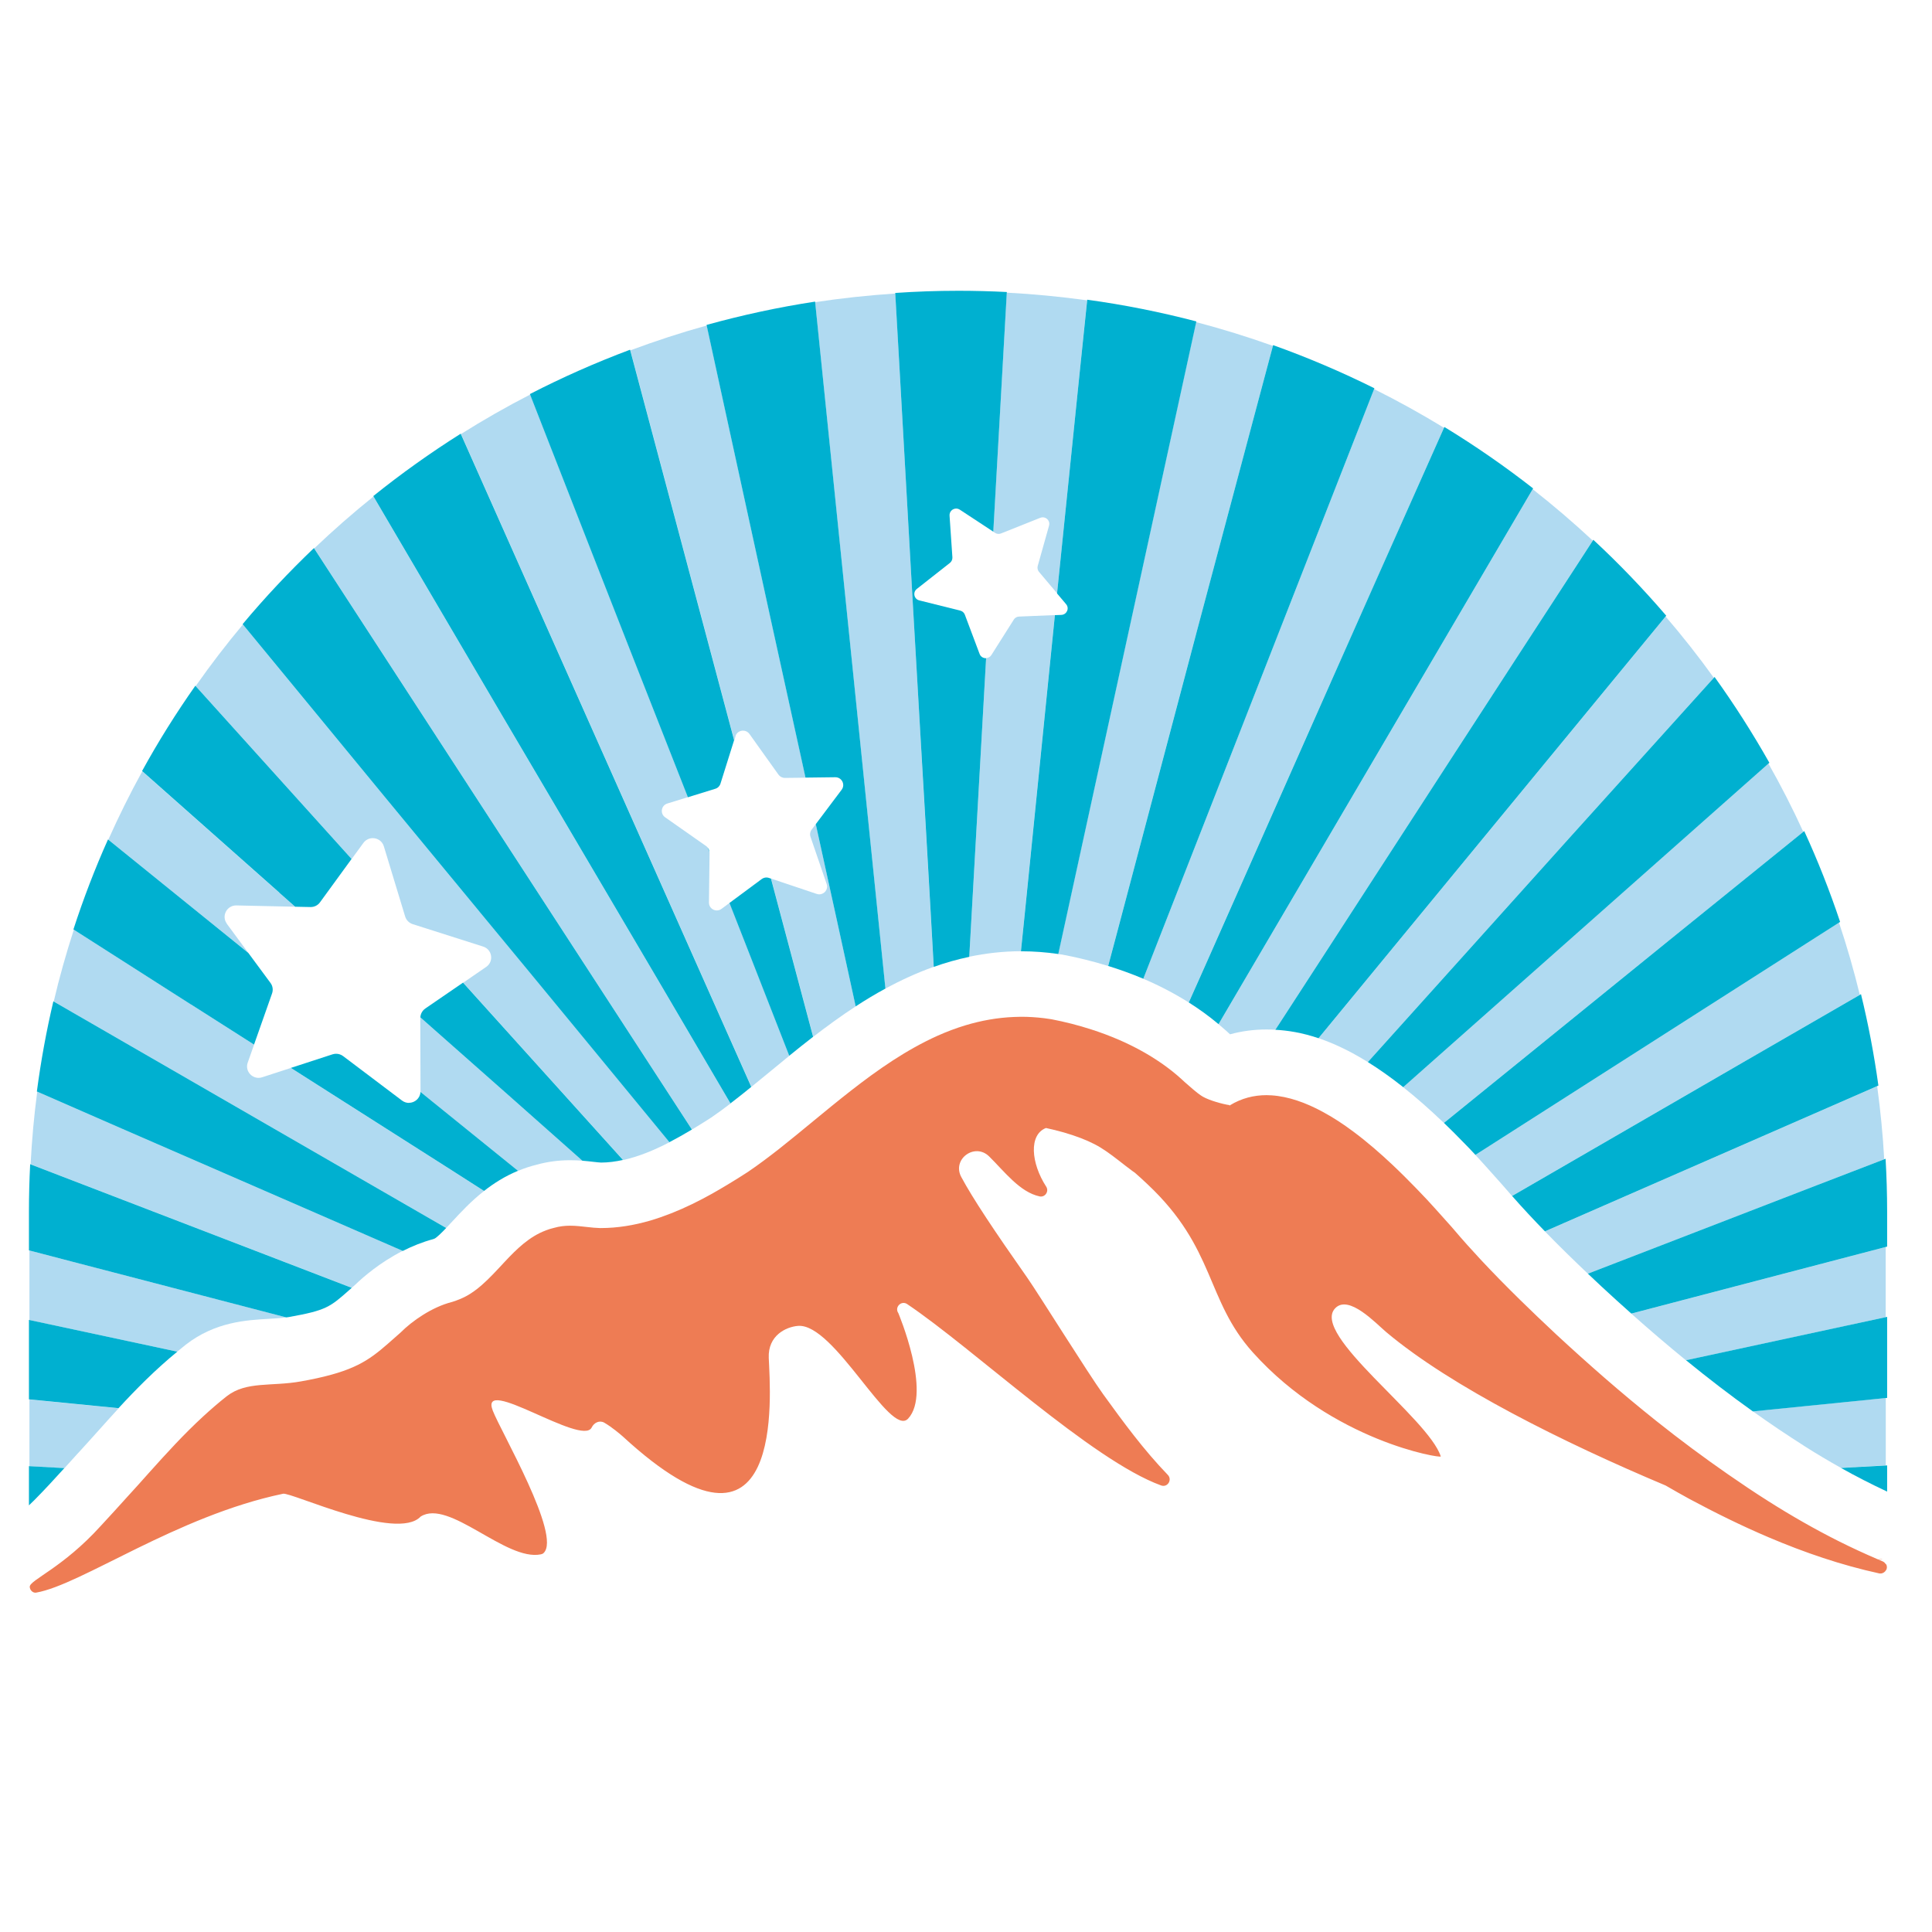 <?xml version="1.0" encoding="UTF-8"?>
<svg xmlns="http://www.w3.org/2000/svg" width="110mm" height="110mm" version="1.1" viewBox="0 0 311.81 311.81">
  <!-- Generator: Adobe Illustrator 29.7.1, SVG Export Plug-In . SVG Version: 2.1.1 Build 8)  -->
  <defs>
    <style>
      .st0 {
        fill: #49aae0;
        mix-blend-mode: multiply;
        opacity: .43;
      }

      .st1 {
        isolation: isolate;
      }

      .st2 {
        fill: #00b0d0;
      }

      .st3 {
        fill: #ee7c54;
      }
    </style>
  </defs>
  <g class="st1">
    <g id="Capa_1">
      <path class="st0" d="M281.77,171.18c6.12-3.54,12.25-7.07,18.39-10.62-.96-3.95-2.08-7.84-3.36-11.66l-58.69,37.49c.96,1.03,1.88,2.06,2.78,3.07.45.51.9,1.01,1.35,1.51.08.09.16.17.23.26.51.6,1.03,1.2,1.56,1.79,5.55-3.21,11.11-6.43,16.66-9.64,7.02-4.07,14.05-8.14,21.08-12.2Z"/>
      <path class="st0" d="M291.5,191.95c4.2-1.62,8.4-3.23,12.6-4.85-.22-3.98-.61-7.91-1.14-11.8l-53.62,23.44c2.38,2.45,4.75,4.75,6.93,6.82,4.19-1.62,8.37-3.23,12.56-4.85,7.56-2.92,15.11-5.84,22.67-8.76Z"/>
      <path class="st0" d="M93.28,136.25c-4.04-6.85-8.08-13.7-12.11-20.55-6.1-10.37-12.19-20.75-18.35-31.24l-2.54-4.33c-3.31,2.66-6.51,5.46-9.57,8.38l60.97,93.79c1.03-.62,2.06-1.27,3.08-1.92,1.03-.7,2.07-1.47,3.14-2.28-3.78-6.45-7.56-12.89-11.35-19.33-4.41-7.51-8.84-15.01-13.26-22.51Z"/>
      <path class="st0" d="M67.84,164.19s-.01.08-.01.12l.04,11.83s0,.07-.01.1l15.74,12.73c.95-.4,1.97-.74,3.05-1.01,1.74-.47,3.5-.71,5.37-.71.71,0,1.37.03,1.98.08-3.79-3.36-7.58-6.72-11.37-10.08-4.92-4.36-9.85-8.71-14.78-13.06Z"/>
      <path class="st0" d="M36.61,149.07c-.9-1.22-.02-2.94,1.5-2.94.01,0,.03,0,.04,0l9.48.21c-.86-.76-1.71-1.51-2.57-2.27-7.35-6.5-14.7-13.02-22.1-19.58-1.98,3.59-3.8,7.27-5.48,11.03l22.61,18.29-3.49-4.73Z"/>
      <path class="st0" d="M263.28,212.01c2.98,2.66,5.92,5.16,8.82,7.53.7-.15,1.39-.3,2.09-.45,7.88-1.71,15.76-3.41,23.64-5.1,2.17-.47,4.34-.93,6.51-1.4v-11.33l-41.07,10.75Z"/>
      <path class="st0" d="M193.06,102.26c3.07-11.57,6.16-23.13,9.28-34.83l3.1-11.61c-4.06-1.45-8.19-2.73-12.41-3.84l-22.26,101.99c.21.03.42.06.64.09.11.02.21.04.32.06,2.14.41,4.56.99,7.11,1.78.48-1.8.96-3.61,1.44-5.41,2.18-8.18,4.34-16.36,6.5-24.54,2.09-7.9,4.18-15.79,6.27-23.69Z"/>
      <path class="st0" d="M253.15,135.39c7.78-8.64,15.57-17.27,23.45-26-2.45-3.41-5.05-6.71-7.78-9.89l-56.01,68.06c2.34.79,4.98,2,7.95,3.85,5.4-6,10.8-12,16.2-18.01,5.39-6,10.79-12.01,16.19-18.01Z"/>
      <path class="st0" d="M234.96,121.26c6.57-10.12,13.14-20.22,19.79-30.45l2.31-3.56c-3.11-2.9-6.35-5.67-9.7-8.3l-50.7,86.34c.42.35.83.7,1.24,1.07.04.04.08.08.13.12.12.11.3.27.49.45,1.89-.52,3.86-.78,5.89-.78.45,0,.93.01,1.43.04.65-.99,1.29-1.99,1.94-2.98,4.67-7.19,9.32-14.38,13.98-21.57,4.4-6.8,8.8-13.59,13.21-20.38Z"/>
      <path class="st0" d="M214.77,110.13c4.85-10.92,9.71-21.83,14.62-32.87l3.66-8.22c-3.66-2.24-7.43-4.32-11.29-6.25l-37.25,95.17c2.45,1.04,4.93,2.31,7.34,3.83.89-2.01,1.79-4.01,2.68-6.01,3.44-7.74,6.86-15.48,10.29-23.21,3.31-7.48,6.62-14.96,9.94-22.44Z"/>
      <path class="st0" d="M175.45,48.47c-4.27-.59-8.59-1.01-12.97-1.24l-2.18,38.58.28.18c.18.12.38.18.59.18.13,0,.27-.03.4-.08l6.32-2.52c.13-.05.27-.08.4-.08.67,0,1.22.64,1.02,1.34l-1.83,6.51c-.09.33-.02.69.21.96l2.91,3.45c1.17-11.51,2.35-23.02,3.55-34.66l1.3-12.64Z"/>
      <path class="st0" d="M268.88,152.17c7.36-5.96,14.74-11.93,22.16-17.92-1.72-3.76-3.6-7.44-5.63-11.02l-58.95,52.23c2.06,1.63,4.24,3.54,6.57,5.77,5.67-4.59,11.34-9.19,17.01-13.79,6.27-5.09,12.55-10.19,18.83-15.27Z"/>
      <path class="st0" d="M117.73,145.73l-1.29.96c-.23.17-.5.25-.75.25-.66,0-1.28-.52-1.27-1.28l.1-8.05s0-.07-.01-.11c-.09-.23-.18-.47-.28-.7-.07-.09-.15-.17-.25-.24l-6.63-4.65c-.86-.6-.65-1.92.36-2.23l3.33-1.03c-.03-.07-.06-.14-.08-.21-2.94-7.47-5.88-14.94-8.81-22.41-4.35-11.08-8.68-22.16-13.06-33.37l-3.51-8.99c-3.83,1.97-7.56,4.1-11.18,6.38l46.87,105.36c1.03-.84,2.07-1.69,3.14-2.57.98-.81,1.98-1.63,3-2.46-2.33-5.96-4.66-11.92-6.99-17.88-.89-2.26-1.78-4.52-2.66-6.78Z"/>
      <path class="st0" d="M148.7,121.21c-.47-8.06-.94-16.13-1.4-24.2-.7-12.22-1.38-24.45-2.08-36.81l-.72-12.83c-4.37.29-8.69.75-12.95,1.4l11.34,110.79c2.49-1.36,5.08-2.55,7.8-3.52-.17-3.08-.34-6.16-.52-9.24-.49-8.53-.98-17.06-1.48-25.59Z"/>
      <path class="st0" d="M118.7,118.8c.18-.57.7-.88,1.22-.88.39,0,.77.17,1.03.53l4.69,6.57c.24.33.62.53,1.04.53,0,0,.01,0,.02,0l3.32-.04c-.17-.76-.34-1.53-.5-2.29-1.72-7.81-3.44-15.63-5.15-23.44-2.6-11.87-5.18-23.74-7.8-35.76l-2.5-11.49c-4.19,1.16-8.3,2.51-12.33,4.01l16.77,62.94.21-.68Z"/>
      <path class="st0" d="M77.31,147.03c-5.11-6.18-10.21-12.36-15.31-18.55-7.58-9.19-15.14-18.39-22.79-27.7-2.68,3.2-5.23,6.53-7.63,9.95l25.17,27.91,1.9-2.6c.38-.52.95-.77,1.51-.77.77,0,1.54.47,1.79,1.32l3.44,11.33c.18.58.63,1.04,1.22,1.23l11.37,3.62c1.47.47,1.76,2.41.49,3.28l-3.71,2.55,25.81,28.62c2.47-.54,4.99-1.58,7.5-2.88-4.73-5.76-9.46-11.51-14.2-17.26-5.51-6.69-11.03-13.37-16.54-20.05Z"/>
      <path class="st0" d="M51.12,175.02c-1.39-.89-2.79-1.78-4.18-2.66l-4.62,1.5c-.2.07-.4.1-.59.1-1.22,0-2.19-1.21-1.75-2.46l1.03-2.91c-3.4-2.16-6.79-4.32-10.19-6.49-6.29-4.01-12.58-8.03-18.9-12.07-1.23,3.81-2.33,7.68-3.25,11.61l63.34,36.55c.34-.36.68-.72.98-1.05,1.41-1.52,3.06-3.3,5.13-4.92-1.66-1.06-3.31-2.12-4.97-3.18-7.34-4.68-14.68-9.35-22.03-14.02Z"/>
      <path class="st0" d="M11.64,203.62c-2.3-.6-4.59-1.2-6.89-1.8v11.22l23.85,5.11c.45-.37.9-.74,1.36-1.11.01-.01.03-.02.04-.03,4.73-3.67,9.74-3.95,13.39-4.16,1.05-.06,1.97-.12,2.81-.24-3.74-.97-7.48-1.95-11.22-2.92-7.78-2.02-15.57-4.04-23.35-6.08Z"/>
      <path class="st0" d="M291.12,233.33c2,1.27,4,2.46,6.01,3.58,1.16-.07,2.33-.13,3.49-.2,1.24-.07,2.49-.14,3.73-.21v-10.88l-21.45,2.16c2.76,1.97,5.49,3.81,8.22,5.54Z"/>
      <path class="st0" d="M131.66,133.01l-.67.89c-.25.33-.32.76-.18,1.16l2.61,7.62c.29.85-.37,1.66-1.2,1.66-.13,0-.27-.02-.41-.07l-7.36-2.47,6.8,25.53c2.18-1.68,4.46-3.35,6.86-4.91-1.01-4.65-2.02-9.29-3.04-13.93-1.13-5.16-2.27-10.32-3.4-15.48Z"/>
      <path class="st0" d="M4.75,225.86v10.78l5.65.31c.68-.75,1.37-1.51,2.07-2.29l.13-.14s.04-.05.07-.07c1.02-1.11,2.01-2.22,3-3.32,1.14-1.27,2.29-2.56,3.47-3.84-3.98-.39-7.95-.78-11.93-1.18-.82-.08-1.63-.16-2.45-.24Z"/>
      <path class="st0" d="M163.62,100l-3.62,5.72c-.2.32-.52.47-.85.49l-2.72,48.2c2.67-.56,5.44-.88,8.33-.89.21-2.02.42-4.04.62-6.06.87-8.57,1.73-17.14,2.59-25.7.75-7.5,1.51-15,2.27-22.49l-5.77.24c-.35.01-.67.2-.86.49Z"/>
      <path class="st0" d="M19.58,182.11c-4.52-1.97-9.04-3.95-13.57-5.93-.51,3.86-.87,7.77-1.07,11.73l51.83,19.93c.17-.15.35-.31.53-.47,1.37-1.32,4.07-3.65,7.7-5.49-7.71-3.36-15.42-6.72-23.13-10.07-7.43-3.23-14.86-6.46-22.29-9.7Z"/>
      <path class="st2" d="M4.67,236.63v6.32s.05-.05.08-.07c.01-.01.03-.03.04-.04.27-.26.54-.52.8-.78,1.61-1.63,3.19-3.34,4.8-5.12l-5.65-.31h-.08Z"/>
      <path class="st2" d="M4.67,213.03v12.82s.05,0,.08,0c.82.08,1.63.16,2.45.24,3.98.4,7.95.79,11.93,1.18,2.84-3.08,5.89-6.17,9.48-9.12l-23.85-5.11-.08-.02Z"/>
      <path class="st2" d="M4.87,187.88c-.13,2.54-.2,5.1-.2,7.67h0v6.25s.05.01.08.02c2.3.6,4.59,1.2,6.89,1.8,7.78,2.03,15.57,4.05,23.35,6.08,3.74.97,7.48,1.95,11.22,2.92.14-.02.29-.04.42-.06,6.05-1.08,6.63-1.6,9.83-4.44.1-.09.21-.18.31-.27l-51.83-19.93-.07-.03Z"/>
      <path class="st2" d="M8.61,161.61c-1.12,4.76-2.01,9.62-2.66,14.55.02,0,.04.02.07.03,4.53,1.98,9.05,3.95,13.57,5.93,7.43,3.24,14.86,6.47,22.29,9.7,7.71,3.35,15.42,6.71,23.13,10.07,1.49-.75,3.14-1.43,4.92-1.91.15-.05.22-.09.23-.09.4-.22,1.12-.94,1.85-1.7l-63.34-36.55-.06-.04Z"/>
      <path class="st2" d="M30.81,162.1c3.39,2.16,6.79,4.32,10.19,6.49l2.91-8.26c.2-.57.11-1.21-.26-1.7l-3.56-4.82-22.61-18.29-.05-.04c-2.11,4.72-3.97,9.56-5.58,14.52.02.01.04.02.06.04,6.31,4.03,12.61,8.06,18.9,12.07Z"/>
      <path class="st2" d="M66,178c-.38,0-.77-.12-1.12-.38l-9.5-7.17c-.33-.25-.73-.38-1.13-.38-.2,0-.39.03-.58.09l-6.73,2.19c1.39.89,2.79,1.78,4.18,2.66,7.34,4.67,14.69,9.34,22.03,14.02,1.66,1.06,3.31,2.12,4.97,3.18,1.57-1.23,3.37-2.38,5.48-3.25l-15.74-12.73c-.05,1.04-.93,1.76-1.86,1.76Z"/>
      <path class="st2" d="M68.63,162.78c-.47.32-.75.84-.79,1.41,4.93,4.35,9.86,8.7,14.78,13.06,3.79,3.36,7.58,6.72,11.37,10.08.65.05,1.24.12,1.76.18.49.05.95.11,1.25.12,1.16,0,2.35-.16,3.54-.42l-25.81-28.62-6.11,4.19Z"/>
      <path class="st2" d="M45.07,144.07c.86.76,1.71,1.51,2.57,2.27l2.46.05s.03,0,.04,0c.6,0,1.16-.28,1.51-.77l5.09-6.99-25.17-27.91-.04-.05c-3.11,4.42-5.99,9.01-8.6,13.77.02.01.03.03.05.04,7.4,6.56,14.75,13.08,22.1,19.58Z"/>
      <path class="st2" d="M50.67,88.45c-4.06,3.88-7.91,7.97-11.51,12.28.01.02.03.03.04.05,7.65,9.3,15.22,18.51,22.79,27.7,5.1,6.19,10.2,12.37,15.31,18.55,5.52,6.68,11.04,13.36,16.54,20.05,4.74,5.75,9.47,11.51,14.2,17.26,1.21-.63,2.42-1.32,3.63-2.04l-60.97-93.79-.04-.06Z"/>
      <path class="st2" d="M74.35,70c-4.9,3.09-9.61,6.45-14.1,10.06l.03.06,2.54,4.33c6.16,10.5,12.25,20.87,18.35,31.24,4.03,6.86,8.07,13.7,12.11,20.55,4.42,7.5,8.85,15,13.26,22.51,3.79,6.44,7.57,12.89,11.35,19.33,1.1-.84,2.22-1.73,3.36-2.66l-46.87-105.36-.03-.07Z"/>
      <path class="st2" d="M114.22,136.81c.09.23.18.47.28.7-.02-.26-.11-.5-.28-.7Z"/>
      <path class="st2" d="M124.11,141.69c-.13-.04-.27-.07-.41-.07-.27,0-.54.09-.76.25l-5.21,3.86c.89,2.26,1.78,4.52,2.66,6.78,2.34,5.96,4.66,11.92,6.99,17.88,1.25-1.01,2.53-2.04,3.85-3.06l-6.8-25.53-.33-.11Z"/>
      <path class="st2" d="M89.07,72.68c4.38,11.21,8.71,22.29,13.06,33.37,2.93,7.47,5.87,14.94,8.81,22.41.03.07.06.14.08.21l4.43-1.37c.4-.12.71-.43.83-.83l2.2-7.01-16.77-62.94-.02-.08c-5.55,2.08-10.95,4.47-16.17,7.16l.03.07,3.51,8.99Z"/>
      <path class="st2" d="M131.54,48.68c-5.96.91-11.8,2.18-17.51,3.76l.02.08,2.5,11.49c2.62,12.01,5.2,23.89,7.8,35.76,1.71,7.82,3.43,15.63,5.15,23.44.17.76.34,1.53.5,2.29l4.8-.06s.01,0,.02,0c1.04,0,1.64,1.18,1.02,2.01l-4.18,5.56c1.14,5.16,2.27,10.32,3.4,15.48,1.02,4.64,2.02,9.29,3.04,13.93,1.55-1.01,3.15-1.98,4.8-2.87l-11.34-110.79v-.09Z"/>
      <path class="st2" d="M154.62,46.93c-3.41,0-6.78.12-10.13.35v.1s.73,12.83.73,12.83c.69,12.37,1.38,24.59,2.08,36.81.46,8.07.93,16.13,1.4,24.2.5,8.53,1,17.06,1.48,25.59.18,3.08.35,6.16.52,9.24,1.85-.66,3.76-1.21,5.73-1.62l2.72-48.2s-.03,0-.05,0c-.42,0-.83-.24-1-.69l-2.38-6.33c-.12-.33-.4-.57-.74-.66l-6.61-1.65c-.86-.21-1.09-1.31-.4-1.85l5.34-4.2c.27-.22.42-.55.4-.9l-.46-6.74c-.04-.65.49-1.13,1.07-1.13.2,0,.4.06.59.18l5.4,3.55,2.18-38.58v-.1c-2.6-.13-5.22-.2-7.86-.2h0Z"/>
      <path class="st2" d="M193.06,51.87c-5.74-1.5-11.61-2.68-17.6-3.5v.11s-1.31,12.64-1.31,12.64c-1.2,11.64-2.38,23.15-3.55,34.66l1.46,1.73c.57.67.11,1.69-.77,1.73l-1.04.04c-.76,7.5-1.52,14.99-2.27,22.49-.86,8.57-1.72,17.14-2.59,25.7-.21,2.02-.42,4.04-.62,6.06.03,0,.05,0,.08,0,1.97,0,3.97.15,5.95.44l22.26-101.99.03-.12Z"/>
      <path class="st2" d="M221.81,62.66c-5.28-2.63-10.73-4.95-16.34-6.96l-.03.12-3.1,11.61c-3.12,11.7-6.21,23.26-9.28,34.83-2.1,7.89-4.19,15.79-6.27,23.69-2.16,8.18-4.33,16.36-6.5,24.54-.48,1.8-.96,3.61-1.44,5.41,1.84.57,3.74,1.25,5.67,2.06l37.25-95.17.05-.13Z"/>
      <path class="st2" d="M247.44,78.83c-4.57-3.57-9.36-6.89-14.33-9.92l-.06.13-3.66,8.22c-4.92,11.04-9.78,21.95-14.62,32.87-3.32,7.48-6.63,14.96-9.94,22.44-3.43,7.74-6.85,15.48-10.29,23.21-.89,2.01-1.79,4.01-2.68,6.01,1.64,1.04,3.26,2.2,4.8,3.5l50.7-86.34.08-.13Z"/>
      <path class="st2" d="M268.92,99.37c-3.69-4.3-7.61-8.39-11.77-12.25l-.09.14-2.31,3.56c-6.65,10.22-13.23,20.33-19.79,30.45-4.41,6.79-8.81,13.59-13.21,20.38-4.66,7.19-9.31,14.39-13.98,21.57-.65.99-1.29,1.99-1.94,2.98,1.96.1,4.27.45,6.97,1.36l56.01-68.06.11-.13Z"/>
      <path class="st2" d="M285.56,123.1c-2.7-4.78-5.65-9.4-8.84-13.84-.04.04-.08.09-.12.13-7.87,8.72-15.67,17.36-23.45,26-5.4,6-10.8,12-16.19,18.01-5.4,6.01-10.79,12.01-16.2,18.01,1.78,1.11,3.68,2.44,5.71,4.05l58.95-52.23.14-.13Z"/>
      <path class="st2" d="M296.98,148.79c-1.67-5.01-3.61-9.91-5.79-14.66-.05.04-.1.08-.15.12-7.42,5.99-14.8,11.96-22.16,17.92-6.28,5.09-12.56,10.18-18.83,15.27-5.67,4.6-11.34,9.2-17.01,13.79,1,.96,2.02,1.97,3.07,3.06.69.69,1.36,1.39,2.01,2.1l58.69-37.49.17-.11Z"/>
      <path class="st2" d="M303.16,175.21c-.69-5-1.63-9.93-2.81-14.76-.06.04-.12.07-.18.11-6.15,3.54-12.28,7.08-18.39,10.62-7.03,4.06-14.05,8.13-21.08,12.2-5.55,3.22-11.1,6.43-16.66,9.64,1.72,1.96,3.51,3.87,5.3,5.71l53.62-23.44.2-.09Z"/>
      <path class="st2" d="M304.31,187.02c-.07.03-.14.05-.21.08-4.21,1.62-8.41,3.23-12.6,4.85-7.56,2.91-15.12,5.83-22.67,8.76-4.19,1.62-8.37,3.23-12.56,4.85.77.73,1.52,1.44,2.23,2.1,1.61,1.49,3.2,2.94,4.78,4.34l41.07-10.75.22-.06v-5.64h0c0-2.87-.09-5.71-.25-8.54Z"/>
      <path class="st2" d="M297.84,213.98c-7.88,1.7-15.76,3.4-23.64,5.1-.7.15-1.39.3-2.09.45,3.64,2.97,7.23,5.72,10.79,8.26l21.45-2.16.22-.02v-13.08l-.22.05c-2.17.47-4.34.93-6.51,1.4Z"/>
      <path class="st2" d="M300.62,236.72c-1.16.07-2.33.13-3.49.2,2.41,1.35,4.82,2.58,7.22,3.71.07.03.14.07.22.1v-4.22c-.07,0-.14,0-.22.01-1.24.07-2.49.14-3.73.21Z"/>
      <path class="st3" d="M304.35,252.45c-.11-.19-.27-.35-.49-.45-.28-.12-.55-.24-.82-.36.01,0,.03,0,.04,0-.02,0-.05,0-.07,0-2.09-.9-4.15-1.85-6.17-2.86-3.95-1.98-7.77-4.17-11.49-6.53-2.18-1.38-4.32-2.82-6.44-4.29-3.95-2.74-7.81-5.61-11.56-8.6-2.85-2.27-5.64-4.6-8.38-6.98-2.63-2.29-5.22-4.62-7.77-6.98-.06-.06-.12-.11-.18-.17-1.9-1.78-3.81-3.59-5.68-5.43-2.17-2.13-4.31-4.3-6.37-6.51-1.48-1.59-2.92-3.19-4.31-4.83-.12-.14-.24-.28-.36-.42-1.72-1.9-3.49-3.95-5.31-5.81-.17-.18-.35-.36-.52-.54-1.13-1.16-2.39-2.43-3.75-3.71-1.93-1.82-4.07-3.69-6.32-5.36-1.58-1.18-3.22-2.26-4.89-3.16-2.74-1.49-5.55-2.5-8.29-2.68-.27-.02-.54-.03-.81-.03-2.04,0-4.02.49-5.9,1.63.02,0,.04,0,.07,0,.01.01-.07.03-.24.1.06-.04.11-.07.17-.11-.17-.02-.35-.06-.54-.09-1.4-.28-3.35-.89-4.18-1.5-.52-.33-1.8-1.43-2.61-2.16-.2-.18-.39-.35-.51-.47-1-.91-2.07-1.75-3.19-2.53-2.12-1.47-4.43-2.73-6.84-3.78-1.48-.64-3-1.21-4.53-1.7-2.13-.69-4.29-1.23-6.41-1.64-.39-.06-.79-.12-1.18-.17-1.25-.15-2.48-.23-3.68-.23-.39,0-.78.02-1.17.03-2.73.11-5.34.59-7.87,1.35-1.52.46-3.02,1.03-4.48,1.68-2.49,1.12-4.9,2.48-7.24,4-1.2.78-2.38,1.6-3.55,2.45-2.15,1.57-4.25,3.23-6.31,4.9-.93.76-1.85,1.51-2.77,2.27-1.94,1.6-3.85,3.18-5.74,4.67-.81.63-1.61,1.25-2.41,1.84-.87.65-1.74,1.27-2.61,1.86-1.05.68-2.13,1.36-3.23,2.02-.84.51-1.69,1-2.55,1.49-2.13,1.19-4.32,2.27-6.58,3.16-1.12.44-2.26.84-3.41,1.18-2.59.75-5.25,1.2-7.96,1.2-.04,0-.08,0-.12,0-.68-.02-1.35-.08-2-.16-.93-.1-1.86-.22-2.82-.22-.84,0-1.72.09-2.65.36-.45.1-.87.24-1.28.4-2.68,1.01-4.69,2.99-6.62,5.05-1.23,1.32-2.44,2.66-3.75,3.8-.75.65-1.53,1.23-2.37,1.7-.74.41-1.55.73-2.37.99-1.63.41-3.26,1.18-4.74,2.11-1.39.87-2.64,1.88-3.62,2.86-.73.64-1.39,1.23-2.02,1.78-3.16,2.76-5.55,4.42-12.71,5.83-.43.09-.88.17-1.34.25-4.73.85-8.78-.07-11.94,2.38-1.35,1.06-2.61,2.16-3.83,3.28-3.14,2.89-5.92,5.95-8.72,9.07-1.14,1.28-2.29,2.57-3.48,3.86-1.43,1.59-2.86,3.16-4.3,4.71-6.14,6.79-11.48,8.75-11.48,9.84,0,.54.51,1.04,1.03.95,7.29-1.26,22.7-12.38,39.86-15.96,1.31-.27,18.37,7.74,22.19,3.69,4.55-2.94,13.77,7.25,19.41,6.09.17-.03.33-.1.45-.22,2.9-2.81-6.88-19.54-8.21-22.97-2.29-5.89,14.43,5.85,15.96,2.72.39-.8,1.28-1.22,2.05-.77,1.2.7,2.52,1.81,2.99,2.23,26.39,24.28,23.78-6.94,23.54-12.7-.15-3.62,2.8-5.01,4.72-5.16,5.87-.47,14.85,18.11,17.77,14.97,3.86-4.15-1.58-17.04-1.58-17.04-.65-.94.48-2.09,1.43-1.45,10.72,7.21,29.77,25.19,40.98,29.27,1.04.38,1.85-.91,1.08-1.71-3.85-3.98-7.2-8.54-10.43-13.01-2.35-3.24-10.5-16.31-12.21-18.75-5.41-7.7-8.84-12.86-10.69-16.31-1.54-2.87,2.18-5.6,4.5-3.32,2.51,2.48,4.95,5.76,8.14,6.45.88.19,1.56-.81,1.07-1.57-2.47-3.81-2.83-8.39-.04-9.47.96.21,1.93.44,2.89.72.94.27,1.87.58,2.76.92.75.29,1.48.61,2.16.96,1.36.69,2.63,1.64,3.91,2.63.73.57,1.47,1.15,2.23,1.71.13.1.27.19.4.28.66.58,1.34,1.19,2.04,1.86,11.04,10.38,9.34,18.61,17,27.14,12.92,14.38,30.44,17.13,30.33,16.79-1.98-6.2-21.05-19.69-17.05-23.91,2.19-2.31,6.61,2.47,8.27,3.86,10.45,8.79,28.65,17.83,45.07,24.74,1.28.74,2.56,1.47,3.86,2.18,4.16,2.23,8.43,4.34,12.79,6.19,5.76,2.45,11.7,4.48,17.8,5.81.07.02.15.02.22.02.38,0,.71-.21.9-.54.04-.06.08-.13.1-.2.08-.27.04-.55-.1-.78Z"/>
      <path class="st3" d="M303.81,251.57c-.24.04-.48.05-.73.07.38.03.63,0,.73-.07Z"/>
    </g>
  </g>
</svg>
